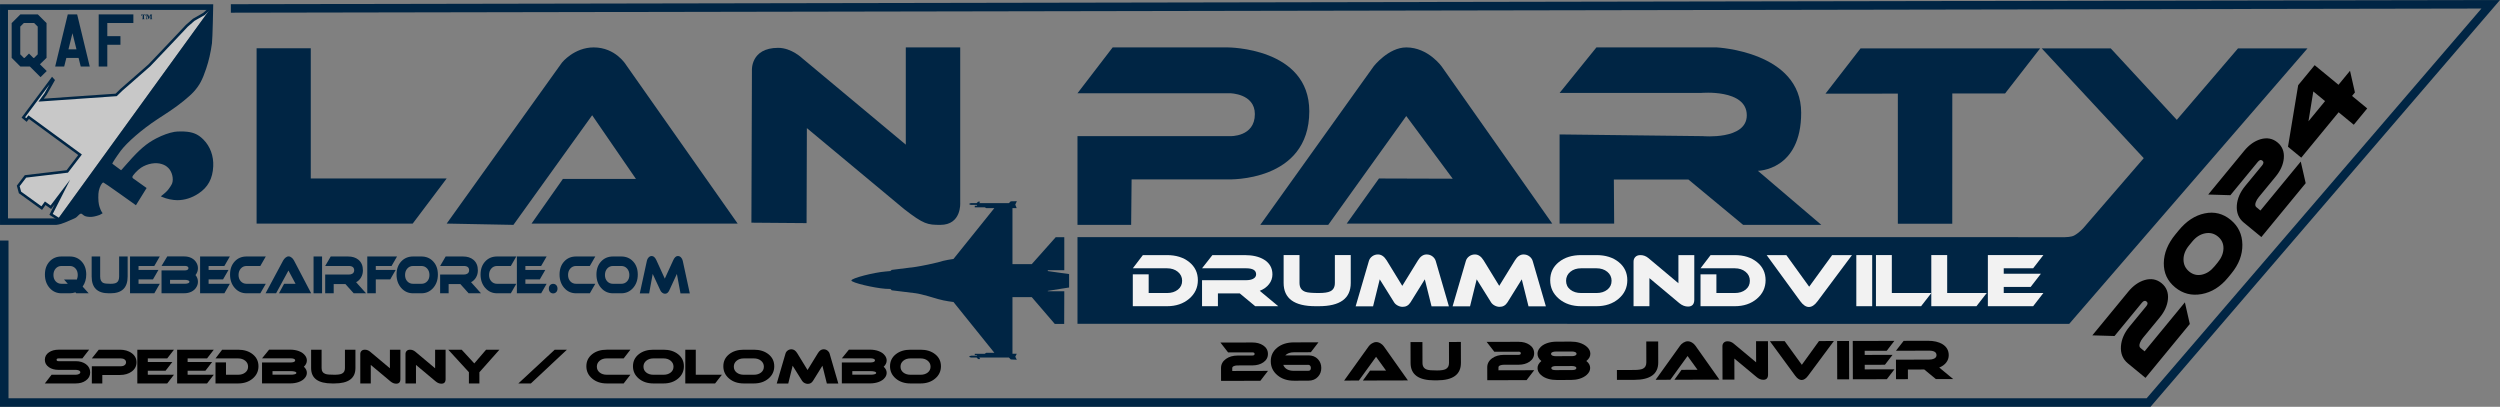 <?xml version="1.0" encoding="UTF-8"?><svg xmlns="http://www.w3.org/2000/svg" width="881.475" height="143.431" xmlns:xlink="http://www.w3.org/1999/xlink" viewBox="0 0 881.475 143.431"><rect x="0" y="0" width="881.475" height="143.431" fill="#808080" stroke="none"/><defs><clipPath id="clippath"><rect x=".006" y="1.506" width="75.201" height="77.784" style="fill:none; stroke-width:0px;"/></clipPath><clipPath id="clippath-1"><rect x=".006" y="1.506" width="75.201" height="77.784" style="fill:none; stroke-width:0px;"/></clipPath><clipPath id="clippath-2"><rect x="49.684" y="4.469" width="4.178" height="7.064" style="fill:none; stroke-width:0px;"/></clipPath><clipPath id="clippath-3"><rect x="49.684" y="4.469" width="4.178" height="7.064" style="fill:none; stroke-width:0px;"/></clipPath></defs><g id="QAF_Lan_Party"><g id="g_LAN_PARTY_Txt"><polygon points="90.473 17.028 109.576 17.028 109.576 62.931 157.494 62.931 145.514 78.833 90.473 78.833 90.473 17.028" style="fill:#002544; stroke-width:0px;"/><path d="m157.494,78.833l40.656-56.77s4.293-5.347,11.18-5.347c7.743,0,11.401,6.142,11.401,6.142l39.357,55.974h-72.671l11.052-15.743h25.761l-15.438-22.455-27.762,38.655-23.535-.457Z" style="fill:#002544; stroke-width:0px;"/><path d="m264.937,78.515l.186-53.669s-.557-7.977,9.272-7.977c4.695,0,8.511,3.71,8.511,3.71l36.468,30.426V16.716h19.188v54.854s.493,7.719-6.997,7.719c-4.492,0-5.844-.179-12.799-5.585,0,0-34.271-28.531-34.271-28.531l-.106,33.5-19.453-.159Z" style="fill:#002544; stroke-width:0px;"/><path d="m392.311,16.716h40.603s28.729,0,28.729,22.521c0,25.045-28.57,24.012-28.57,24.012h-34.083l-.159,16.041h-18.923v-31.287h53.793s8.747.358,8.747-7.772c0-7.275-8.747-7.351-8.747-7.351l-53.793-.004,12.403-16.16Z" style="fill:#002544; stroke-width:0px;"/><path d="m444.363,79.29l40.02-55.954s5.195-6.619,11.449-6.619c7.792,0,12.562,6.831,12.562,6.831l38.906,55.285h-72.459l11.37-15.902,26,.08-16.379-22.104-27.51,38.383h-23.959Z" style="fill:#002544; stroke-width:0px;"/><path d="m562.884,16.716h42.405s29.789,1.424,29.789,23.051c0,20.354-15.266,20.46-15.266,20.46l22.369,19.062h-27.563l-19.294-15.988h-26.291l.106,15.531h-19.241v-31.433l50.515.603s15.488,1.411,15.488-7.349c0-9.368-16.124-7.884-16.124-7.884h-49.879l12.986-16.054Z" style="fill:#002544; stroke-width:0px;"/><polygon points="656.016 17.054 719.332 17.054 706.968 32.956 688.363 32.956 688.35 78.886 669.162 78.886 669.162 33.009 643.639 33.035 656.016 17.054" style="fill:#002544; stroke-width:0px;"/><path d="m719.889,17.054h24.33l23.296,25.204,21.587-25.204h24.502l-84.027,97.146-349.669-.037v-30.548l348.215.009s2.154,0,3.24-.6c1.816-1.003,3.223-2.628,3.223-2.628l21.276-24.627-35.972-38.715Z" style="fill:#002544; stroke-width:0px;"/></g><path d="m422.354,98.793c0,2.633-1.029,4.819-3.086,6.56-2.058,1.741-4.652,2.612-7.785,2.612h-12.07v-11.246h5.598v6.598h6.473c1.549,0,2.824-.396,3.824-1.19s1.5-1.834,1.5-3.121-.504-2.343-1.512-3.17-2.278-1.24-3.811-1.24h-12.07l3.548-4.648h8.522c3.182,0,5.79.816,7.822,2.449,2.032,1.633,3.049,3.765,3.049,6.397Z" style="fill:#f2f2f2; stroke-width:0px;"/><path d="m450.693,107.964h-8.122l-5.448-4.523h-7.697v4.523h-5.598v-9.172h15.544c.95,0,1.732-.144,2.349-.43.783-.371,1.175-.919,1.175-1.645,0-1.416-1.175-2.124-3.524-2.124h-15.544l3.649-4.648h11.371c2.815,0,5.098.533,6.848,1.6,1.966,1.216,2.949,2.948,2.949,5.197,0,1.267-.396,2.412-1.187,3.437-.792,1.024-1.887,1.812-3.286,2.361l6.522,5.424Z" style="fill:#f2f2f2; stroke-width:0px;"/><path d="m476.26,99.767c0,5.465-3.75,8.197-11.246,8.197h-1.176c-7.496,0-11.245-2.732-11.245-8.197v-9.821h5.599v9.821c0,1.633.715,2.683,2.145,3.148.764.267,2.328.4,4.689.4,1.877,0,3.217-.2,4.014-.6,1.082-.517,1.623-1.5,1.623-2.949v-9.821h5.598v9.821Z" style="fill:#f2f2f2; stroke-width:0px;"/><path d="m510.871,108.014h-6.122l-2.374-9.521-5.049,8.122c-.666,1.05-1.583,1.574-2.749,1.574-.6,0-1.183-.15-1.749-.45s-.991-.675-1.274-1.124l-5.073-8.122-2.35,9.521h-6.147l4.673-15.994c.184-.65.571-1.195,1.162-1.637.592-.441,1.271-.663,2.037-.663,1.183,0,2.207.7,3.074,2.1l5.498,8.972,5.522-8.972c.85-1.399,1.866-2.1,3.049-2.1.783,0,1.466.222,2.05.663.583.441.975.986,1.175,1.637l4.647,15.994Z" style="fill:#f2f2f2; stroke-width:0px;"/><path d="m545.059,108.014h-6.122l-2.374-9.521-5.049,8.122c-.666,1.05-1.583,1.574-2.749,1.574-.6,0-1.183-.15-1.749-.45s-.991-.675-1.274-1.124l-5.073-8.122-2.35,9.521h-6.147l4.673-15.994c.184-.65.571-1.195,1.162-1.637.592-.441,1.271-.663,2.037-.663,1.183,0,2.207.7,3.074,2.1l5.498,8.972,5.522-8.972c.85-1.399,1.866-2.1,3.049-2.1.783,0,1.466.222,2.05.663.583.441.975.986,1.175,1.637l4.647,15.994Z" style="fill:#f2f2f2; stroke-width:0px;"/><path d="m573.774,98.793c0,2.633-1.029,4.819-3.086,6.56-2.059,1.741-4.653,2.612-7.785,2.612h-5.423c-3.149,0-5.752-.871-7.81-2.612-2.058-1.74-3.087-3.927-3.087-6.56s1.021-4.765,3.062-6.397,4.652-2.449,7.835-2.449h5.423c3.182,0,5.789.816,7.822,2.449,2.032,1.633,3.049,3.765,3.049,6.397Zm-10.863-4.198h-5.414c-1.547,0-2.819.413-3.817,1.24s-1.497,1.884-1.497,3.17.499,2.327,1.497,3.121,2.271,1.19,3.817,1.19h5.414c1.548,0,2.82-.396,3.818-1.19s1.497-1.834,1.497-3.121-.504-2.343-1.51-3.17c-1.007-.827-2.275-1.24-3.806-1.24Z" style="fill:#f2f2f2; stroke-width:0px;"/><path d="m597.39,105.64c0,1.633-.741,2.449-2.225,2.449-1.066,0-2.082-.4-3.049-1.2l-10.546-8.821v9.896h-5.598v-15.717c0-.667.212-1.217.637-1.651.425-.434,1.028-.65,1.812-.65,1.016,0,1.957.359,2.823,1.077l10.547,8.844v-9.921h5.598v15.694Z" style="fill:#f2f2f2; stroke-width:0px;"/><path d="m622.53,98.793c0,2.633-1.029,4.819-3.087,6.56-2.058,1.741-4.652,2.612-7.784,2.612h-12.071v-11.246h5.599v6.598h6.473c1.549,0,2.823-.396,3.823-1.19s1.499-1.834,1.499-3.121-.504-2.343-1.512-3.17-2.278-1.24-3.811-1.24h-12.071l3.549-4.648h8.522c3.182,0,5.789.816,7.821,2.449,2.033,1.633,3.05,3.765,3.05,6.397Z" style="fill:#f2f2f2; stroke-width:0px;"/><path d="m652.994,89.946l-12.146,16.269c-1,1.35-2.017,2.024-3.049,2.024s-2.05-.683-3.049-2.049l-11.846-16.244h6.947l8.047,11.146,8.097-11.146h6.998Z" style="fill:#f2f2f2; stroke-width:0px;"/><path d="m660.116,107.964h-5.598v-18.019h5.598v18.019Z" style="fill:#f2f2f2; stroke-width:0px;"/><path d="m680.983,103.316l-3.623,4.648h-15.92v-18.019h5.599v13.37h13.944Z" style="fill:#f2f2f2; stroke-width:0px;"/><path d="m700.501,103.316l-3.623,4.648h-15.92v-18.019h5.599v13.37h13.944Z" style="fill:#f2f2f2; stroke-width:0px;"/><path d="m720.469,103.316l-3.599,4.648h-15.97v-18.019h19.568l-3.599,4.648h-10.371v1.924h13.095l-3.599,4.648h-9.496v2.149h13.97Z" style="fill:#f2f2f2; stroke-width:0px;"/><path d="m770.368,106.607l1.738,7.63-15.63,18.995-6.219-5.118c-1.801-1.48-2.611-3.498-2.434-6.053.179-2.381,1.169-4.669,2.974-6.862l5.942-7.221c.578-.702.615-1.262.109-1.678-.505-.415-1.047-.272-1.625.43l-9.664,11.744-7.824-.232,12.709-15.444c1.706-2.073,3.623-3.426,5.753-4.059,2.268-.662,4.259-.288,5.973,1.122,1.695,1.396,2.438,3.271,2.225,5.624-.211,2.212-1.169,4.354-2.875,6.427l-5.942,7.221c-.451.549-.797,1.126-1.037,1.732-.327.852-.268,1.46.179,1.827l1.438,1.184,14.21-17.269Z" style="stroke-width:0px;"/><path d="m786.504,77.518c2.707,2.229,4.086,5.137,4.134,8.725.05,3.59-1.251,6.995-3.901,10.216l-1.162,1.413c-2.665,3.238-5.764,5.178-9.295,5.82-3.531.644-6.65-.149-9.357-2.377s-4.036-5.082-3.988-8.562c.048-3.479,1.419-6.855,4.111-10.128l1.164-1.413c2.692-3.272,5.737-5.263,9.136-5.972,3.399-.708,6.452.051,9.159,2.278Zm-14.667,9.025c-1.309,1.59-1.961,3.248-1.954,4.974s.672,3.133,1.994,4.221c1.323,1.089,2.815,1.457,4.476,1.103,1.659-.354,3.145-1.327,4.453-2.917l1.16-1.41c1.309-1.59,1.977-3.233,2.005-4.931.027-1.697-.62-3.091-1.943-4.18-1.322-1.088-2.835-1.466-4.537-1.131-1.701.334-3.199,1.288-4.493,2.861l-1.16,1.41Z" style="stroke-width:0px;"/><path d="m811.224,56.959l1.738,7.63-15.631,18.995-6.219-5.117c-1.8-1.48-2.611-3.498-2.433-6.054.179-2.381,1.169-4.669,2.974-6.861l5.942-7.222c.578-.702.615-1.262.109-1.677-.505-.416-1.047-.272-1.625.43l-9.664,11.744-7.824-.233,12.709-15.444c1.705-2.073,3.623-3.425,5.752-4.058,2.268-.662,4.26-.288,5.974,1.123,1.695,1.396,2.437,3.27,2.224,5.623-.21,2.212-1.169,4.354-2.874,6.427l-5.942,7.222c-.451.548-.797,1.126-1.037,1.731-.327.852-.269,1.461.178,1.827l1.438,1.185,14.211-17.27Z" style="stroke-width:0px;"/><path d="m828.59,24.961l1.734,7.634-1.015,1.233,5.346,4.399-4.737,5.756-5.346-4.399-13.175,16.01-4.677-3.849,3.591-21.699,5.815-7.066,8.403,6.915,4.06-4.934Zm-8.797,10.69l-4.145-3.41-1.706,10.52,5.851-7.109Z" style="stroke-width:0px;"/><path d="m447.077,130.771l-2.688,3.493-13.854.035-.012-4.536c-.003-1.312.581-2.388,1.754-3.229,1.097-.776,2.445-1.168,4.045-1.172l5.268-.014c.512,0,.768-.186.768-.555,0-.368-.258-.552-.771-.551l-8.565.021-2.708-3.479,11.265-.028c1.512-.004,2.787.343,3.826,1.04,1.102.747,1.654,1.745,1.657,2.995.003,1.236-.545,2.231-1.642,2.983-1.036.703-2.31,1.056-3.821,1.06l-5.268.014c-.399,0-.774.059-1.124.172-.486.163-.729.408-.729.732l.003,1.05,12.596-.032Z" style="stroke-width:0px;"/><path d="m464.875,120.699l-2.689,3.493-5.961.015c-1.312.004-2.335.374-3.071,1.113l8.153-.021c1.425-.004,2.557.45,3.396,1.359.776.836,1.167,1.859,1.17,3.071.003,1.225-.382,2.257-1.154,3.096-.835.927-1.965,1.392-3.39,1.396l-5.079.013c-2.361.006-4.315-.642-5.861-1.943-1.547-1.302-2.323-2.94-2.328-4.915-.005-1.974.757-3.575,2.284-4.803,1.527-1.229,3.485-1.847,5.871-1.853l8.659-.021Zm-3.555,10.036c.588,0,.881-.333.879-.995,0-.263-.064-.5-.189-.712-.176-.262-.407-.393-.694-.392l-8.847.022c.554,1.398,1.811,2.094,3.772,2.089l5.079-.013Z" style="stroke-width:0px;"/><path d="m480.541,134.173l2.521-3.492,5.643-.015-3.518-4.864-6.069,8.375-5.192.013,8.629-12.036c.274-.4.654-.751,1.14-1.052.537-.326,1.056-.49,1.556-.491.512,0,1.032.159,1.556.483.464.286.84.635,1.128,1.046l8.483,11.993-15.875.04Z" style="stroke-width:0px;"/><path d="m515.107,127.938c.011,4.099-2.796,6.154-8.419,6.168l-.881.003c-5.623.014-8.439-2.027-8.45-6.126l-.019-7.366,4.198-.011.019,7.366c.004,1.225.542,2.01,1.615,2.357.573.198,1.746.295,3.517.29,1.409-.003,2.413-.155,3.011-.456.81-.391,1.213-1.129,1.21-2.216l-.019-7.366,4.199-.01.019,7.366Z" style="stroke-width:0px;"/><path d="m540.941,130.534l-2.688,3.493-13.854.034-.011-4.536c-.004-1.312.58-2.387,1.753-3.228,1.098-.777,2.446-1.168,4.046-1.173l5.267-.013c.512-.002.769-.186.768-.555,0-.368-.259-.553-.771-.551l-8.565.021-2.708-3.479,11.265-.028c1.512-.004,2.787.342,3.826,1.04,1.102.747,1.654,1.745,1.657,2.995.003,1.236-.544,2.231-1.642,2.983-1.036.702-2.31,1.056-3.821,1.06l-5.267.013c-.4,0-.775.059-1.124.172-.487.164-.729.408-.729.732l.002,1.05,12.595-.031Z" style="stroke-width:0px;"/><path d="m559.32,127.282c.902.71,1.354,1.527,1.355,2.452.003.887-.389,1.688-1.174,2.401-.699.64-1.585,1.116-2.658,1.432-.899.266-1.88.398-2.942.401l-5.004.013c-1.062.003-2.043-.126-2.943-.386-1.076-.298-1.964-.77-2.665-1.419-.776-.71-1.166-1.509-1.169-2.396-.002-.925.446-1.751,1.344-2.478-.901-.735-1.354-1.584-1.356-2.546,0-.662.222-1.293.67-1.895.585-.813,1.465-1.428,2.639-1.844,1.036-.365,2.185-.549,3.447-.552l5.004-.013c1.062-.003,2.051.126,2.963.386,1.088.322,1.988.808,2.703,1.455.801.723,1.203,1.534,1.205,2.434.003.962-.47,1.812-1.418,2.553Zm-5.026-1.711c.35,0,.674-.054.974-.157.399-.154.599-.378.598-.672,0-.294-.207-.512-.619-.651-.289-.102-.607-.151-.957-.15l-5.829.015c-.351,0-.669.053-.955.155-.412.143-.618.36-.618.654,0,.294.202.518.603.669.3.103.625.153.976.152l5.829-.015Zm.012,4.91c.999-.003,1.499-.241,1.497-.716,0-.263-.201-.456-.601-.579-.275-.088-.575-.131-.899-.13l-5.829.015c-.325,0-.625.046-.9.134-.399.126-.599.32-.599.583.002.475.502.711,1.502.708l5.829-.015Z" style="stroke-width:0px;"/><path d="m584.681,127.761c.011,4.099-2.796,6.154-8.419,6.169l-6.147.016-.009-3.486,6.147-.016c1.412-.004,2.425-.155,3.036-.457.798-.39,1.196-1.128,1.193-2.215l-.019-7.366,4.198-.011.019,7.366Z" style="stroke-width:0px;"/><path d="m590.375,133.894l2.521-3.492,5.642-.015-3.517-4.864-6.07,8.375-5.192.013,8.629-12.036c.274-.4.654-.751,1.141-1.052.537-.326,1.055-.49,1.555-.491.513,0,1.032.159,1.557.483.463.286.839.635,1.128,1.046l8.483,11.993-15.876.04Z" style="stroke-width:0px;"/><path d="m623.398,132.068c.003,1.225-.552,1.838-1.664,1.841-.8.002-1.562-.296-2.289-.894l-7.927-6.597.019,7.422-4.198.011-.029-11.787c-.002-.5.156-.913.475-1.239s.77-.49,1.357-.491c.762-.002,1.469.266,2.12.802l7.927,6.613-.02-7.441,4.199-.01.03,11.771Z" style="stroke-width:0px;"/><path d="m646.608,120.238l-9.077,12.226c-.747,1.014-1.509,1.521-2.283,1.523-.775.002-1.538-.508-2.291-1.53l-8.915-12.161,5.211-.014,6.057,8.345,6.051-8.375,5.248-.014Z" style="stroke-width:0px;"/><path d="m651.984,133.738l-4.198.011-.034-13.514,4.198-.011.034,13.514Z" style="stroke-width:0px;"/><path d="m667.963,130.212l-2.69,3.493-11.977.03-.034-13.514,14.676-.037-2.69,3.493-7.778.02.004,1.443,9.822-.024-2.69,3.493-7.123.018.004,1.611,10.478-.026Z" style="stroke-width:0px;"/><path d="m688.664,133.645l-6.092.016-4.094-3.382-5.772.015.008,3.393-4.199.011-.018-6.879,11.659-.03c.712-.002,1.299-.11,1.762-.326.586-.28.879-.691.877-1.235-.002-1.062-.885-1.591-2.646-1.587l-11.659.03,2.729-3.494,8.527-.021c2.112-.005,3.825.391,5.139,1.187,1.478.909,2.218,2.206,2.223,3.894.002.949-.293,1.81-.885,2.58-.591.769-1.411,1.361-2.459,1.776l4.901,4.055Z" style="stroke-width:0px;"/><path d="m31.421,123.303l-2.376,3.069h-8.415c-.451,0-.677.162-.677.486s.226.487.677.487h6.055c1.441,0,2.646.353,3.614,1.056,1.001.748,1.501,1.716,1.501,2.904,0,1.177-.505,2.129-1.517,2.854-.945.693-2.143,1.039-3.593,1.039h-10.879l2.373-3.068h8.503c.384,0,.73-.066,1.038-.198.396-.165.593-.391.593-.677,0-.297-.198-.522-.594-.676-.297-.11-.644-.165-1.04-.165h-6.055c-1.342,0-2.464-.309-3.366-.925-.968-.659-1.452-1.534-1.452-2.623,0-1.1.484-1.98,1.452-2.64.902-.616,2.024-.925,3.366-.925h10.791Z" style="stroke-width:0px;"/><path d="m48.135,127.758c0,1.343-.577,2.432-1.73,3.268-1.109.792-2.482,1.188-4.119,1.188h-6.212v2.986h-3.696v-6.055h10.263c.506,0,.932-.128,1.279-.385.346-.256.52-.595.52-1.019s-.173-.757-.52-1.002c-.347-.245-.773-.367-1.279-.367h-10.263l2.442-3.069h7.474c1.628,0,2.998.396,4.108,1.188,1.155.836,1.733,1.925,1.733,3.267Z" style="stroke-width:0px;"/><path d="m61.335,132.131l-2.376,3.068h-10.543v-11.896h12.919l-2.376,3.069h-6.848v1.271h8.646l-2.376,3.069h-6.27v1.419h9.224Z" style="stroke-width:0px;"/><path d="m75.377,132.131l-2.376,3.068h-10.543v-11.896h12.919l-2.376,3.069h-6.848v1.271h8.646l-2.376,3.069h-6.27v1.419h9.224Z" style="stroke-width:0px;"/><path d="m91.134,129.145c0,1.737-.68,3.182-2.038,4.331s-3.072,1.724-5.14,1.724h-7.969v-7.425h3.696v4.356h4.273c1.023,0,1.865-.262,2.524-.786.66-.523.99-1.211.99-2.061s-.333-1.547-.999-2.093-1.504-.819-2.516-.819h-7.969l2.343-3.069h5.626c2.101,0,3.822.539,5.165,1.617,1.342,1.078,2.013,2.486,2.013,4.225Z" style="stroke-width:0px;"/><path d="m107.139,129.31c.704.638,1.056,1.353,1.056,2.145,0,.583-.192,1.133-.577,1.65-.518.704-1.287,1.237-2.31,1.601-.902.318-1.903.479-3.003.479h-9.917v-7.393h10.279c.308,0,.594-.045.858-.135.363-.136.544-.332.544-.592s-.181-.45-.544-.574c-.264-.09-.55-.135-.858-.135h-10.279l2.491-3.068h7.425c1.111,0,2.117.164,3.02.494,1.012.374,1.776.919,2.293,1.634.385.528.577,1.089.577,1.683,0,.814-.352,1.552-1.056,2.212Zm-4.484,1.551h-6.571v1.254h6.571c.384,0,.747-.038,1.087-.115.505-.11.757-.281.757-.512s-.252-.401-.757-.512c-.34-.077-.703-.115-1.087-.115Z" style="stroke-width:0px;"/><path d="m125.321,129.789c0,3.607-2.475,5.411-7.425,5.411h-.775c-4.95,0-7.425-1.804-7.425-5.411v-6.485h3.696v6.485c0,1.078.472,1.771,1.416,2.078.505.177,1.537.265,3.096.265,1.24,0,2.124-.132,2.651-.396.713-.341,1.07-.99,1.07-1.946v-6.485h3.696v6.485Z" style="stroke-width:0px;"/><path d="m141.178,133.666c0,1.078-.49,1.617-1.469,1.617-.704,0-1.375-.264-2.013-.792l-6.963-5.824v6.533h-3.696v-10.376c0-.44.14-.804.421-1.091.28-.286.679-.43,1.196-.43.671,0,1.292.237,1.864.712l6.963,5.839v-6.551h3.696v10.362Z" style="stroke-width:0px;"/><path d="m157.116,133.666c0,1.078-.49,1.617-1.469,1.617-.704,0-1.375-.264-2.013-.792l-6.963-5.824v6.533h-3.696v-10.376c0-.44.14-.804.421-1.091.28-.286.679-.43,1.196-.43.671,0,1.292.237,1.864.712l6.963,5.839v-6.551h3.696v10.362Z" style="stroke-width:0px;"/><path d="m176.091,123.303l-7.062,7.953v3.943h-3.696v-3.96l-7.276-7.937h4.719l4.455,4.835,4.158-4.835h4.703Z" style="stroke-width:0px;"/><path d="m199.884,123.303l-12.722,11.913h-4.417l12.842-11.913h4.297Z" style="stroke-width:0px;"/><path d="m222.274,132.131l-2.376,3.068h-5.973c-2.068,0-3.781-.574-5.14-1.724-1.358-1.149-2.038-2.594-2.038-4.331s.671-3.146,2.013-4.225c1.342-1.078,3.063-1.617,5.165-1.617h8.349l-2.373,3.069h-5.965c-1.01,0-1.846.273-2.504.819-.659.546-.988,1.244-.988,2.093,0,.839.329,1.522.988,2.052.659.53,1.494.795,2.504.795h8.337Z" style="stroke-width:0px;"/><path d="m241.134,129.145c0,1.737-.679,3.182-2.038,4.331-1.359,1.149-3.072,1.724-5.14,1.724h-3.581c-2.079,0-3.798-.574-5.156-1.724-1.359-1.149-2.038-2.594-2.038-4.331s.673-3.146,2.021-4.225c1.347-1.078,3.072-1.617,5.173-1.617h3.581c2.101,0,3.822.539,5.165,1.617,1.342,1.078,2.013,2.486,2.013,4.225Zm-7.172-2.772h-3.575c-1.021,0-1.862.273-2.521.819-.659.546-.988,1.244-.988,2.093s.33,1.537.988,2.061c.659.524,1.5.786,2.521.786h3.575c1.021,0,1.862-.262,2.521-.786.659-.523.988-1.211.988-2.061s-.332-1.547-.997-2.093-1.502-.819-2.512-.819Z" style="stroke-width:0px;"/><path d="m254.532,132.131l-2.393,3.068h-10.511v-11.896h3.696v8.828h9.207Z" style="stroke-width:0px;"/><path d="m272.995,129.145c0,1.737-.679,3.182-2.038,4.331-1.359,1.149-3.072,1.724-5.14,1.724h-3.581c-2.079,0-3.798-.574-5.156-1.724-1.359-1.149-2.038-2.594-2.038-4.331s.673-3.146,2.021-4.225c1.347-1.078,3.072-1.617,5.173-1.617h3.581c2.101,0,3.822.539,5.165,1.617,1.342,1.078,2.013,2.486,2.013,4.225Zm-7.172-2.772h-3.575c-1.021,0-1.862.273-2.521.819-.659.546-.988,1.244-.988,2.093s.33,1.537.988,2.061c.659.524,1.5.786,2.521.786h3.575c1.021,0,1.862-.262,2.521-.786.659-.523.988-1.211.988-2.061s-.332-1.547-.997-2.093-1.502-.819-2.512-.819Z" style="stroke-width:0px;"/><path d="m295.584,135.233h-4.042l-1.568-6.286-3.333,5.362c-.44.693-1.045,1.039-1.815,1.039-.396,0-.781-.099-1.155-.297-.374-.197-.655-.445-.842-.742l-3.349-5.362-1.551,6.286h-4.059l3.086-10.56c.121-.43.376-.789.767-1.081.39-.291.838-.438,1.345-.438.781,0,1.458.462,2.029,1.387l3.63,5.923,3.646-5.923c.561-.925,1.231-1.387,2.013-1.387.517,0,.968.146,1.353.438.385.292.644.651.775,1.081l3.069,10.56Z" style="stroke-width:0px;"/><path d="m311.572,129.31c.704.638,1.056,1.353,1.056,2.145,0,.583-.192,1.133-.577,1.65-.518.704-1.287,1.237-2.31,1.601-.902.318-1.903.479-3.003.479h-9.917v-7.393h10.279c.308,0,.594-.045.858-.135.363-.136.544-.332.544-.592s-.181-.45-.544-.574c-.264-.09-.55-.135-.858-.135h-10.279l2.491-3.068h7.425c1.111,0,2.117.164,3.02.494,1.012.374,1.776.919,2.293,1.634.385.528.577,1.089.577,1.683,0,.814-.352,1.552-1.056,2.212Zm-4.484,1.551h-6.571v1.254h6.571c.384,0,.747-.038,1.087-.115.505-.11.757-.281.757-.512s-.252-.401-.757-.512c-.34-.077-.703-.115-1.087-.115Z" style="stroke-width:0px;"/><path d="m331.768,129.145c0,1.737-.679,3.182-2.038,4.331-1.359,1.149-3.072,1.724-5.14,1.724h-3.581c-2.079,0-3.798-.574-5.156-1.724-1.359-1.149-2.038-2.594-2.038-4.331s.673-3.146,2.021-4.225c1.347-1.078,3.072-1.617,5.173-1.617h3.581c2.101,0,3.822.539,5.165,1.617,1.342,1.078,2.013,2.486,2.013,4.225Zm-7.172-2.772h-3.575c-1.021,0-1.862.273-2.521.819-.659.546-.988,1.244-.988,2.093s.33,1.537.988,2.061c.659.524,1.5.786,2.521.786h3.575c1.021,0,1.862-.262,2.521-.786.659-.523.988-1.211.988-2.061s-.332-1.547-.997-2.093-1.502-.819-2.512-.819Z" style="stroke-width:0px;"/><path d="m376.954,101.371l-7.515,1.182v.153h5.821l-.038,11.499h-3.322l-8.111-9.435h-6.803v19.95l1.512.015-.517,1.053.536,1.052-2.131-.104-.653-.665h-10.431l.292.535-.715.009-.531-.545h-1.872s-.718-.097-.724-.327c-.007-.23.721-.333.721-.333h1.875l.226-.226h-.883v-.447h3.504l.55-.349h2.857l-14.413-17.902s-3.028-.335-5.482-1.048c-.645-.188-5.672-1.76-7.852-2.045-1.939-.254-8.442-1.033-8.442-1.033l-.481-.478s-1.262-.022-1.709-.054c-3.969-.285-12.035-2.144-12.035-2.943s7.912-2.82,12.035-3.157c.43-.033,1.709-.157,1.709-.157l.481-.409s6.709-.813,8.442-1.061c2.005-.287,7.271-1.405,7.852-1.607,2.155-.75,5.482-1.19,5.482-1.19l14.413-17.93h-2.857l-.55-.276h-3.498l-.012-.544.89-.035-.226-.281h-1.875s-.721-.056-.721-.301.721-.326.721-.326h1.875l.531-.517h.715l-.292.517h10.431l.653-.628,2.142-.048-.547,1.22.488,1.219h-1.483v19.757h6.803l8.459-9.509h3.012s0,11.637,0,11.637h-5.821v.315l7.515,1.063v4.733Z" style="fill:#002544; stroke-width:0px;"/><polyline points="81.398 2.98 878.204 1.506 757.569 141.931 1.5 141.931 1.5 84.809" style="fill:none; stroke:#002544; stroke-miterlimit:10; stroke-width:3px;"/><path d="m31.273,103.411h-4.367l-.322-.342c-.616.229-1.282.342-1.996.342h-2.907c-1.688,0-3.083-.627-4.187-1.881-1.104-1.254-1.655-2.829-1.655-4.725s.547-3.432,1.641-4.608c1.094-1.176,2.494-1.764,4.2-1.764h2.907c1.706,0,3.104.588,4.193,1.764,1.089,1.177,1.634,2.712,1.634,4.608,0,1.608-.424,3.023-1.272,4.248l2.13,2.357Zm-6.69-9.63h-2.898c-.828,0-1.509.298-2.043.894s-.801,1.357-.801,2.283.267,1.677.802,2.248,1.216.857,2.044.857h2.218l-1.327-1.494h4.329l.093.108c.276-.506.414-1.078.414-1.717,0-.939-.265-1.704-.794-2.294-.53-.59-1.209-.886-2.037-.886Z" style="fill:#002544; stroke-width:0px;"/><path d="m45.005,97.507c0,3.936-2.009,5.903-6.029,5.903h-.629c-4.019,0-6.029-1.968-6.029-5.903v-7.074h3.001v7.074c0,1.176.383,1.932,1.15,2.268.41.192,1.248.288,2.514.288,1.007,0,1.725-.145,2.152-.432.58-.372.869-1.08.869-2.124v-7.074h3.001v7.074Z" style="fill:#002544; stroke-width:0px;"/><path d="m56.339,100.063l-1.929,3.348h-8.561v-12.978h10.49l-1.929,3.348h-5.56v1.386h7.02l-1.929,3.349h-5.091v1.548h7.489Z" style="fill:#002544; stroke-width:0px;"/><path d="m68.933,96.985c.571.696.857,1.476.857,2.34,0,.637-.156,1.236-.469,1.8-.42.769-1.045,1.351-1.876,1.746-.732.349-1.545.522-2.438.522h-8.052v-8.064h8.346c.25,0,.482-.049.697-.147.295-.147.442-.362.442-.645s-.147-.491-.442-.626c-.214-.099-.447-.147-.697-.147h-8.346l2.023-3.349h6.029c.902,0,1.719.181,2.452.54.822.408,1.442,1.002,1.862,1.782.312.576.469,1.188.469,1.836,0,.889-.286,1.692-.857,2.412Zm-3.641,1.692h-5.335v1.367h5.335c.312,0,.606-.041.882-.126.41-.119.615-.306.615-.558s-.205-.438-.615-.558c-.276-.084-.57-.126-.882-.126Z" style="fill:#002544; stroke-width:0px;"/><path d="m81.044,100.063l-1.929,3.348h-8.561v-12.978h10.49l-1.929,3.348h-5.56v1.386h7.02l-1.929,3.349h-5.091v1.548h7.489Z" style="fill:#002544; stroke-width:0px;"/><path d="m93.717,100.063l-1.929,3.348h-4.85c-1.679,0-3.07-.627-4.173-1.881s-1.654-2.829-1.654-4.725.544-3.432,1.634-4.608c1.09-1.176,2.487-1.764,4.193-1.764h6.779l-1.927,3.348h-4.843c-.82,0-1.499.298-2.034.894-.535.596-.802,1.357-.802,2.283,0,.915.268,1.661.802,2.239.535.577,1.213.866,2.034.866h6.77Z" style="fill:#002544; stroke-width:0px;"/><path d="m98.366,103.411l1.809-3.348h4.033l-2.505-4.68-4.354,8.027h-3.711l6.189-11.538c.196-.384.469-.72.817-1.008.384-.312.754-.468,1.112-.468.366,0,.737.156,1.112.468.331.276.599.612.804,1.008l6.042,11.538h-11.348Z" style="fill:#002544; stroke-width:0px;"/><path d="m113.558,103.411h-3.001v-12.978h3.001v12.978Z" style="fill:#002544; stroke-width:0px;"/><path d="m129.059,103.411h-4.354l-2.921-3.258h-4.126v3.258h-3.001v-6.605h8.333c.509,0,.929-.104,1.26-.31.419-.268.629-.662.629-1.185,0-1.02-.629-1.53-1.889-1.53h-8.333l1.956-3.348h6.096c1.509,0,2.733.384,3.671,1.151,1.054.877,1.581,2.124,1.581,3.744,0,.912-.212,1.737-.636,2.476-.424.737-1.012,1.305-1.762,1.701l3.497,3.905Z" style="fill:#002544; stroke-width:0px;"/><path d="m139.991,90.433l-1.929,3.348h-5.56v1.386h7.02l-1.929,3.349h-5.091v4.896h-3.001v-12.978h10.49Z" style="fill:#002544; stroke-width:0px;"/><path d="m154.394,96.805c0,1.896-.552,3.471-1.655,4.725s-2.494,1.881-4.173,1.881h-2.907c-1.688,0-3.083-.627-4.187-1.881s-1.654-2.829-1.654-4.725.547-3.432,1.641-4.608c1.094-1.176,2.494-1.764,4.2-1.764h2.907c1.706,0,3.104.588,4.193,1.764,1.09,1.177,1.635,2.712,1.635,4.608Zm-5.824-3.024h-2.902c-.83,0-1.512.298-2.047.894-.535.596-.802,1.357-.802,2.283s.268,1.677.802,2.248c.535.571,1.217.857,2.047.857h2.902c.83,0,1.512-.286,2.047-.857s.803-1.32.803-2.248-.27-1.688-.81-2.283-1.22-.894-2.04-.894Z" style="fill:#002544; stroke-width:0px;"/><path d="m169.586,103.411h-4.354l-2.921-3.258h-4.126v3.258h-3.001v-6.605h8.333c.509,0,.929-.104,1.26-.31.419-.268.629-.662.629-1.185,0-1.02-.629-1.53-1.889-1.53h-8.333l1.956-3.348h6.096c1.509,0,2.733.384,3.671,1.151,1.054.877,1.581,2.124,1.581,3.744,0,.912-.212,1.737-.636,2.476-.424.737-1.012,1.305-1.762,1.701l3.497,3.905Z" style="fill:#002544; stroke-width:0px;"/><path d="m182.045,100.063l-1.929,3.348h-4.85c-1.679,0-3.07-.627-4.173-1.881s-1.654-2.829-1.654-4.725.544-3.432,1.634-4.608c1.09-1.176,2.487-1.764,4.193-1.764h6.779l-1.927,3.348h-4.843c-.82,0-1.499.298-2.034.894-.535.596-.802,1.357-.802,2.283,0,.915.268,1.661.802,2.239.535.577,1.213.866,2.034.866h6.77Z" style="fill:#002544; stroke-width:0px;"/><path d="m192.736,100.063l-1.929,3.348h-8.561v-12.978h10.49l-1.929,3.348h-5.56v1.386h7.02l-1.929,3.349h-5.091v1.548h7.489Z" style="fill:#002544; stroke-width:0px;"/><path d="m196.568,101.773c0,.492-.143.895-.429,1.206-.286.312-.652.468-1.099.468s-.813-.155-1.099-.468c-.286-.312-.429-.714-.429-1.206,0-.504.143-.912.429-1.224.286-.312.652-.469,1.099-.469s.812.156,1.099.469c.286.312.429.72.429,1.224Z" style="fill:#002544; stroke-width:0px;"/><path d="m209.898,100.063l-1.929,3.348h-4.85c-1.679,0-3.07-.627-4.173-1.881s-1.654-2.829-1.654-4.725.544-3.432,1.634-4.608c1.09-1.176,2.487-1.764,4.193-1.764h6.779l-1.927,3.348h-4.843c-.82,0-1.499.298-2.034.894-.535.596-.802,1.357-.802,2.283,0,.915.268,1.661.802,2.239.535.577,1.213.866,2.034.866h6.77Z" style="fill:#002544; stroke-width:0px;"/><path d="m224.876,96.805c0,1.896-.552,3.471-1.655,4.725s-2.494,1.881-4.173,1.881h-2.907c-1.688,0-3.083-.627-4.187-1.881s-1.654-2.829-1.654-4.725.547-3.432,1.641-4.608c1.094-1.176,2.494-1.764,4.2-1.764h2.907c1.706,0,3.104.588,4.193,1.764,1.09,1.177,1.635,2.712,1.635,4.608Zm-5.824-3.024h-2.902c-.83,0-1.512.298-2.047.894-.535.596-.802,1.357-.802,2.283s.268,1.677.802,2.248c.535.571,1.217.857,2.047.857h2.902c.83,0,1.512-.286,2.047-.857s.803-1.32.803-2.248-.27-1.688-.81-2.283-1.22-.894-2.04-.894Z" style="fill:#002544; stroke-width:0px;"/><path d="m243.217,103.447h-3.283l-1.272-6.857-2.707,5.85c-.357.756-.849,1.134-1.474,1.134-.321,0-.634-.107-.938-.324-.304-.216-.532-.485-.684-.81l-2.72-5.85-1.259,6.857h-3.295l2.505-11.52c.099-.469.306-.861.623-1.18.317-.317.681-.477,1.092-.477.634,0,1.184.504,1.648,1.512l2.948,6.462,2.96-6.462c.456-1.008,1-1.512,1.635-1.512.419,0,.786.159,1.099.477.312.318.522.711.629,1.18l2.492,11.52Z" style="fill:#002544; stroke-width:0px;"/></g><g id="QAF_Logo"><g style="clip-path:url(#clippath);"><polygon points="18.005 75.586 22.026 67.67 17.93 73.073 15.945 71.666 14.713 73.374 7.049 67.85 6.43 65.547 8.99 62.195 23.719 60.447 28.224 54.568 10.114 41.296 9.323 42.314 8.224 41.399 18.382 27.789 18.834 28.291 16.07 33.166 14.503 35.311 40.949 33.468 42.809 31.659 52.542 23.162 61.205 14.056 63.872 11.229 65.878 9.092 68.302 6.977 71.909 4.92 74.658 2.451 20.577 76.982 18.005 75.586" style="fill:#c8c8c8; stroke-width:0px;"/><g style="clip-path:url(#clippath-1);"><polyline points="74.658 2.451 71.909 4.92 68.302 6.977 65.878 9.092 60.852 14.419 52.652 23.045 46.604 28.35 42.809 31.659 40.949 33.468 14.503 35.311 16.07 33.166 18.834 28.291 18.382 27.789 8.224 41.399 9.323 42.314 10.114 41.296 28.224 54.568 23.719 60.447 8.99 62.195 6.43 65.547 7.049 67.85 14.713 73.374 15.945 71.666 17.93 73.073 22.026 67.67 18.005 75.586 21.008 77.478" style="fill:none; stroke:#002544; stroke-miterlimit:15.118; stroke-width:.912px;"/><path d="m.006,79.29V1.506h75.178s-.211,12.071-.449,13.791c-.451,3.249-1.095,6.066-2.025,8.851-1.339,4.012-2.358,5.923-4.337,8.134-1.592,1.779-5.372,4.837-8.584,6.945-1.272.835-3.262,2.141-4.423,2.904-5.169,3.394-10.585,8.068-12.792,11.04-1.467,1.975-3.084,4.442-2.981,4.546.051.051.771.591,1.6,1.2l1.507,1.107.352-.379c.194-.208,1.126-1.259,2.073-2.334,4.067-4.621,6.586-6.771,9.989-8.525,2.248-1.158,4.426-1.945,6.331-2.287,1.031-.185,3.204-.204,4.579-.04,2.424.289,4.023,1.064,5.717,2.772,2.367,2.385,3.604,5.76,3.442,9.391-.194,4.356-1.845,7.403-5.212,9.619-2.359,1.553-4.879,2.342-7.476,2.342-1.615,0-3.858-.479-5.291-1.129l-.505-.229.854-.677c.47-.372,1.093-.937,1.385-1.256.643-.701,1.553-2.071,1.754-2.641.584-1.655-.029-4.136-1.339-5.418-.713-.697-1.26-1.028-2.261-1.363-2.164-.726-5.088-.22-7.386,1.278-1.19.776-3.037,2.758-3.037,3.259,0,.27.234.474.234.474l4.788,3.416-3.766,6.072-5.628-4.009c-3.274-2.332-5.72-4.009-5.848-4.009-.513,0-1.263,1.374-1.62,2.965-.245,1.094-.216,3.664.054,4.84.236,1.026.715,2.231,1.074,2.701l.236.31-.316.211c-.544.362-.893.506-1.876.772-1.239.335-2.078.41-3.043.275-.884-.124-1.257-.286-1.817-.788-.548-.492-.828-.414-1.668.46-.565.589-.783.737-1.562,1.061-1.96.816-4.083,1.954-6.096,2.133H.006ZM72.997,4.678l.899-1.172s-16.411-.039-35.81-.025l-35.27.026v73.504h17.764S72.744,5.001,72.997,4.678" style="fill:#002544; stroke-width:0px;"/><path d="m16.475,25.052l-2.184,2.145-3.753-3.738h-3.353l-3.076-3.064v-12.255l3.076-3.064h6.153l3.076,3.064v12.255l-2.338,2.267,2.4,2.39Zm-3.176-5.893v-9.783l-1.261-1.261h-3.63l-1.261,1.261v9.783l1.261,1.261h.277l1.538-1.538,1.538,1.538h.277l1.261-1.261Z" style="fill:#002544; stroke-width:0px;"/><path d="m31.646,23.459h-3.18l-.76-3.038h-4.314l-.76,3.038h-3.18l4.442-18.382h3.309l4.442,18.382Zm-4.686-6.077l-1.411-5.675-1.411,5.675h2.822Z" style="fill:#002544; stroke-width:0px;"/><polygon points="47.026 8.115 37.834 8.115 37.834 12.748 42.468 12.748 42.468 15.787 37.834 15.787 37.834 23.459 34.796 23.459 34.796 5.076 47.026 5.076 47.026 8.115" style="fill:#002544; stroke-width:0px;"/><g style="isolation:isolate;"><g style="clip-path:url(#clippath-2);"><g style="isolation:isolate;"><g style="clip-path:url(#clippath-3);"><path d="m50.313,5.277c-.045,0-.15-.004-.219.023-.091.041-.165.146-.224.278,0,.023-.019.027-.032.023l-.086-.019c-.014-.004-.014-.014-.014-.022.022-.137.086-.434.091-.457.004-.027.018-.037.032-.037.018,0,.027.005.041.019.018.014.091.045.178.05.114.004.264.014.456.014.178,0,.388-.009.511-.014.083,0,.151-.032.173-.055.009-.009.019-.014.037-.014.019,0,.023.009.027.037.005.027.037.311.055.465,0,.014-.009.019-.022.023l-.073.014c-.018.004-.027-.004-.037-.023-.022-.059-.119-.219-.201-.269-.073-.041-.196-.037-.242-.037v.603c0,.027-.004.634,0,.67.009.06.027.091.082.091h.101c.014,0,.023.009.023.027v.087c0,.014-.005.018-.023.018-.023,0-.242-.004-.42-.004-.141,0-.37.004-.397.004-.022,0-.027-.004-.027-.023v-.082c0-.018.005-.027.023-.027h.105c.05,0,.078-.023.082-.05v-1.314Zm1.104,1.396c0-.014.005-.032.019-.032h.055c.078,0,.132-.096.146-.178.022-.173.036-.648.036-.712v-.365c0-.091-.05-.128-.127-.128h-.073c-.009,0-.014-.004-.014-.023v-.082c0-.018.009-.027.019-.027.018,0,.16.009.287.009.173,0,.342-.009.411-.009.05,0,.064.004.078.045l.338.895.347-.89c.014-.032.036-.041.055-.041h.602c.023,0,.037.004.037.018v.073c0,.027-.004.032-.018.032h-.046c-.068,0-.078.041-.078.096,0,.037-.009.557-.009.602,0,.05.009.516.009.562,0,.073.023.123.078.123h.087c.018,0,.018.009.018.027v.078c0,.018,0,.027-.023.027-.032,0-.232-.004-.397-.004-.137,0-.355.004-.378.004-.019,0-.023-.009-.023-.027v-.073c0-.018.004-.032.023-.032h.091c.05,0,.078-.037.086-.082.005-.041.005-.529.005-.57v-.611h-.019l-.534,1.305c-.014.023-.037.055-.059.055-.032,0-.06-.009-.073-.041l-.516-1.314h-.027v.534c0,.032-.004.411.005.521.009.127.063.205.15.205h.055c.014,0,.018.014.018.032v.073c0,.018-.004.023-.022.023h-.292c-.073,0-.278.004-.301.004-.023-.004-.018,0-.023-.027v-.073Z" style="fill:#002544; stroke-width:0px;"/></g></g></g></g></g></g></g></svg>